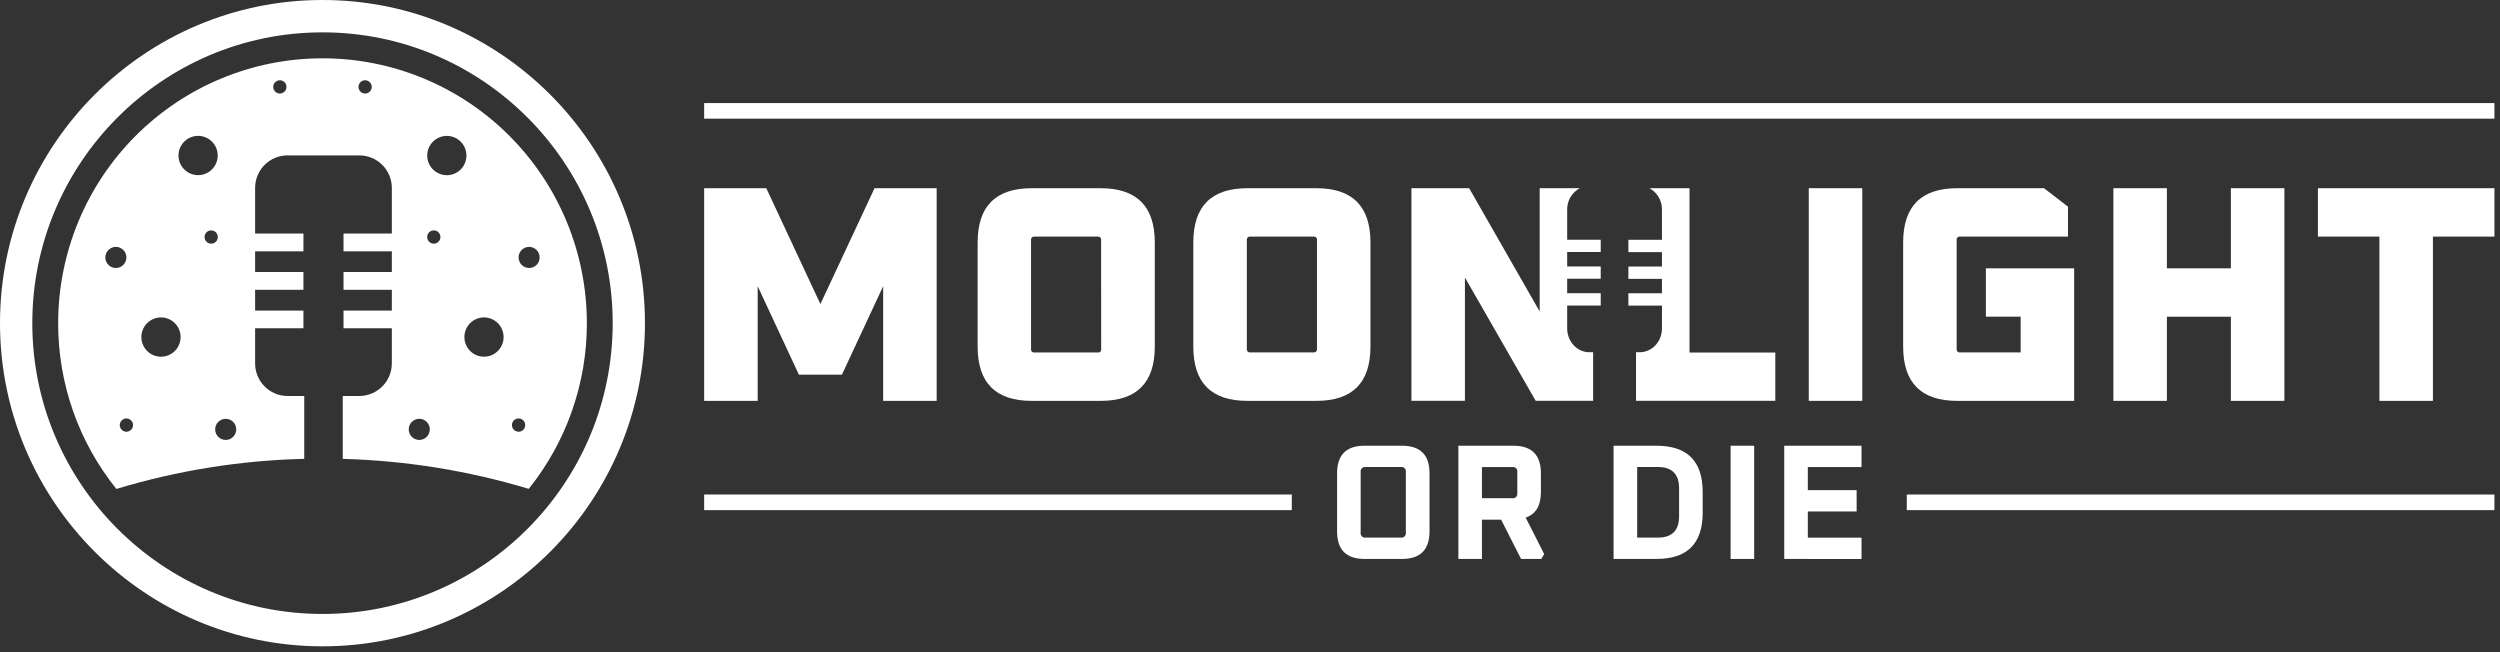 <svg width="299" height="78" viewBox="0 0 299 78" fill="none" xmlns="http://www.w3.org/2000/svg">
<rect x="0" y="0" width="299" height="78" fill="#333333" stroke="none"/>
<g clip-path="url(#clip0_1685_2384)">
<path d="M98.121 36.367L91.649 22.508H84.217V47.942H90.619V34.23L95.546 44.807H100.696L105.625 34.23V47.942H112.025V22.508H104.596L98.121 36.367Z" fill="white"/>
<path d="M131.626 22.51H123.399C119.083 22.51 116.925 24.672 116.925 28.996V41.455C116.925 45.782 119.083 47.945 123.399 47.944H131.637C135.955 47.944 138.113 45.781 138.112 41.455V28.992C138.11 24.67 135.948 22.51 131.626 22.51ZM131.701 41.75C131.709 41.805 131.704 41.861 131.686 41.914C131.669 41.967 131.639 42.015 131.6 42.054C131.56 42.094 131.512 42.124 131.46 42.141C131.407 42.159 131.351 42.164 131.296 42.156H123.719C123.664 42.164 123.608 42.159 123.555 42.141C123.503 42.124 123.455 42.094 123.415 42.054C123.376 42.015 123.347 41.967 123.329 41.914C123.311 41.861 123.306 41.805 123.314 41.75V28.705C123.306 28.65 123.311 28.594 123.329 28.541C123.347 28.488 123.376 28.44 123.415 28.401C123.455 28.362 123.503 28.332 123.555 28.314C123.608 28.297 123.664 28.291 123.719 28.299H131.287C131.342 28.291 131.399 28.297 131.451 28.314C131.504 28.332 131.552 28.362 131.591 28.401C131.63 28.44 131.66 28.488 131.678 28.541C131.695 28.594 131.7 28.65 131.692 28.705L131.701 41.75Z" fill="white"/>
<path d="M157.441 22.51H149.195C144.878 22.51 142.72 24.672 142.72 28.996V41.455C142.72 45.782 144.878 47.945 149.195 47.944H157.435C161.75 47.944 163.907 45.781 163.907 41.455V28.992C163.906 24.67 161.75 22.51 157.441 22.51ZM157.509 41.737C157.517 41.792 157.512 41.849 157.494 41.901C157.477 41.954 157.447 42.002 157.408 42.042C157.369 42.081 157.321 42.111 157.268 42.128C157.215 42.146 157.159 42.151 157.104 42.143H149.527C149.472 42.151 149.416 42.146 149.364 42.128C149.311 42.111 149.263 42.081 149.224 42.042C149.184 42.002 149.155 41.954 149.137 41.901C149.12 41.849 149.114 41.792 149.122 41.737V28.705C149.114 28.65 149.12 28.594 149.137 28.541C149.155 28.488 149.184 28.44 149.224 28.401C149.263 28.362 149.311 28.332 149.364 28.314C149.416 28.297 149.472 28.291 149.527 28.299H157.104C157.159 28.291 157.215 28.297 157.268 28.314C157.321 28.332 157.369 28.362 157.408 28.401C157.447 28.44 157.477 28.488 157.494 28.541C157.512 28.594 157.517 28.65 157.509 28.705V41.737Z" fill="white"/>
<path d="M187.435 25.073C187.425 24.548 187.561 24.031 187.827 23.578C188.093 23.126 188.479 22.756 188.942 22.51H184.145V37.251L175.713 22.51H168.808V47.933H175.204V33.192L183.665 47.933H190.539V42.126H190.074C188.622 42.126 187.435 40.844 187.435 39.281V36.539H191.447V35.068H187.435V33.339H191.447V31.867H187.435V30.141H191.447V28.669H187.435V25.073Z" fill="white"/>
<path d="M202.066 22.51H197.277C197.736 22.76 198.117 23.131 198.38 23.583C198.643 24.035 198.778 24.55 198.77 25.073V28.68H194.755V30.152H198.77V31.878H194.755V33.35H198.77V35.078H194.755V36.55H198.77V39.281C198.77 40.851 197.582 42.126 196.12 42.126H195.67V47.933H212.326V42.165H202.066V22.51Z" fill="white"/>
<path d="M222.728 22.508H216.328V47.942H222.728V22.508Z" fill="white"/>
<path d="M237.511 37.875H241.668V42.148H234.42C234.365 42.155 234.308 42.15 234.256 42.133C234.203 42.115 234.155 42.085 234.116 42.046C234.077 42.007 234.047 41.959 234.029 41.906C234.012 41.853 234.007 41.797 234.015 41.742V28.705C234.007 28.65 234.012 28.594 234.029 28.541C234.047 28.488 234.077 28.44 234.116 28.401C234.155 28.362 234.203 28.332 234.256 28.314C234.308 28.297 234.365 28.291 234.42 28.299H247.33V24.717L244.463 22.51H234.089C229.774 22.51 227.617 24.672 227.617 28.996V41.455C227.617 45.782 229.774 47.945 234.089 47.944H248.068V32.089H237.511V37.875Z" fill="white"/>
<path d="M266.812 32.092H259.16V22.508H252.76V47.942H259.16V37.877H266.812V47.942H273.212V22.508H266.812V32.092Z" fill="white"/>
<path d="M277.222 22.508V28.295H284.577V47.942H290.977V28.295H298.334V22.508H277.222Z" fill="white"/>
<path d="M154.499 59.143H84.217V61.014H154.499V59.143Z" fill="white"/>
<path d="M298.334 12.324H84.217V14.196H298.334V12.324Z" fill="white"/>
<path d="M298.334 59.143H228.052V61.014H298.334V59.143Z" fill="white"/>
<path d="M159.915 63.553V56.605C159.915 54.406 161.011 53.307 163.204 53.309H167.681C169.874 53.309 170.971 54.407 170.971 56.605V63.553C170.971 65.75 169.874 66.849 167.681 66.849H163.204C161.011 66.849 159.915 65.75 159.915 63.553ZM162.735 63.709C162.724 63.788 162.731 63.87 162.756 63.946C162.782 64.023 162.825 64.093 162.882 64.15C162.938 64.207 163.008 64.25 163.084 64.276C163.16 64.302 163.242 64.309 163.321 64.298H167.553C167.633 64.309 167.714 64.302 167.79 64.276C167.867 64.25 167.936 64.207 167.993 64.15C168.05 64.093 168.093 64.023 168.118 63.946C168.143 63.87 168.151 63.788 168.139 63.709V56.445C168.151 56.365 168.143 56.283 168.118 56.207C168.093 56.13 168.05 56.061 167.993 56.004C167.936 55.946 167.867 55.903 167.79 55.877C167.714 55.852 167.633 55.844 167.553 55.855H163.321C163.242 55.844 163.16 55.852 163.084 55.877C163.008 55.903 162.938 55.946 162.882 56.004C162.825 56.061 162.782 56.13 162.756 56.207C162.731 56.283 162.724 56.365 162.735 56.445V63.709Z" fill="white"/>
<path d="M174.421 66.849V53.309H181C183.193 53.309 184.29 54.407 184.292 56.605V58.842C184.292 60.478 183.684 61.499 182.469 61.903L184.684 66.261L184.349 66.849H181.921L179.531 62.149H177.241V66.849H174.421ZM177.241 59.585H180.883C180.963 59.597 181.044 59.59 181.121 59.565C181.197 59.539 181.267 59.496 181.324 59.44C181.381 59.382 181.424 59.313 181.45 59.236C181.475 59.159 181.483 59.078 181.471 58.998V56.449C181.483 56.369 181.475 56.287 181.45 56.211C181.424 56.134 181.381 56.064 181.324 56.007C181.267 55.95 181.197 55.907 181.121 55.881C181.044 55.855 180.963 55.848 180.883 55.859H177.241V59.585Z" fill="white"/>
<path d="M192.985 66.849V53.309H198.117C201.798 53.309 203.639 55.153 203.641 58.842V61.316C203.641 65.005 201.799 66.849 198.117 66.849H192.985ZM195.806 64.298H198.275C199.972 64.298 200.82 63.448 200.82 61.747V58.404C200.82 56.703 199.972 55.853 198.275 55.853H195.806V64.298Z" fill="white"/>
<path d="M206.979 66.849V53.309H209.798V66.849H206.979Z" fill="white"/>
<path d="M213.395 66.849V53.309H222.639V55.859H216.216V58.617H222.053V61.168H216.216V64.309H222.639V66.86L213.395 66.849Z" fill="white"/>
<path d="M38.572 6.975C34.421 6.974 30.31 7.792 26.475 9.384C22.639 10.975 19.154 13.307 16.218 16.249C13.282 19.19 10.953 22.681 9.364 26.524C7.775 30.367 6.957 34.487 6.956 38.647C6.943 45.861 9.4 52.861 13.917 58.479C21.211 56.271 28.769 55.059 36.387 54.877V47.361H34.349C33.319 47.349 32.336 46.927 31.617 46.188C30.897 45.45 30.5 44.456 30.512 43.424V39.262H36.291V37.147H30.512V34.658H36.291V32.534H30.512V30.056H36.291V27.933H30.512V22.511C30.501 21.48 30.9 20.488 31.619 19.751C32.339 19.015 33.321 18.595 34.349 18.584H42.998C43.511 18.587 44.018 18.691 44.49 18.891C44.962 19.091 45.391 19.383 45.75 19.749C46.109 20.116 46.392 20.55 46.584 21.027C46.775 21.504 46.87 22.014 46.863 22.528V27.933H41.084V30.056H46.863V32.534H41.084V34.658H46.863V37.147H41.084V39.262H46.863V43.413C46.869 43.926 46.773 44.435 46.583 44.911C46.392 45.387 46.11 45.82 45.752 46.187C45.394 46.554 44.968 46.846 44.497 47.047C44.026 47.249 43.52 47.355 43.009 47.361H40.994V54.881C48.535 55.085 56.015 56.291 63.238 58.468C67.745 52.85 70.198 45.855 70.188 38.647C70.188 34.487 69.37 30.367 67.781 26.524C66.192 22.681 63.863 19.189 60.927 16.248C57.991 13.307 54.506 10.974 50.67 9.383C46.834 7.792 42.724 6.973 38.572 6.975ZM13.857 32.052C13.523 32.052 13.202 31.919 12.966 31.682C12.73 31.445 12.597 31.124 12.597 30.789C12.598 30.454 12.731 30.134 12.967 29.897C13.203 29.66 13.523 29.527 13.857 29.526C14.023 29.526 14.186 29.559 14.339 29.622C14.492 29.686 14.631 29.779 14.748 29.896C14.865 30.013 14.958 30.153 15.021 30.306C15.084 30.459 15.117 30.623 15.117 30.789C15.117 30.955 15.085 31.119 15.022 31.273C14.959 31.426 14.866 31.565 14.749 31.682C14.632 31.8 14.492 31.893 14.34 31.956C14.187 32.019 14.023 32.052 13.857 32.052ZM15.117 51.636C14.907 51.636 14.705 51.552 14.556 51.403C14.408 51.254 14.324 51.052 14.324 50.841C14.325 50.631 14.408 50.429 14.557 50.28C14.706 50.131 14.907 50.047 15.117 50.046C15.327 50.046 15.529 50.13 15.678 50.279C15.826 50.428 15.91 50.63 15.91 50.841C15.91 50.946 15.89 51.049 15.85 51.146C15.81 51.242 15.752 51.33 15.678 51.404C15.605 51.478 15.517 51.536 15.421 51.576C15.325 51.616 15.221 51.636 15.117 51.636ZM19.253 42.663C18.631 42.663 18.035 42.416 17.595 41.975C17.155 41.534 16.908 40.936 16.908 40.313C16.908 39.69 17.155 39.092 17.595 38.651C18.035 38.211 18.631 37.963 19.253 37.963C19.875 37.963 20.471 38.211 20.911 38.651C21.351 39.092 21.598 39.69 21.598 40.313C21.598 40.936 21.351 41.534 20.911 41.975C20.471 42.416 19.875 42.663 19.253 42.663ZM21.349 18.599C21.349 17.976 21.596 17.378 22.035 16.937C22.475 16.496 23.072 16.249 23.694 16.249C24.316 16.249 24.912 16.496 25.352 16.937C25.792 17.378 26.039 17.976 26.039 18.599C26.039 19.222 25.792 19.82 25.352 20.26C24.912 20.701 24.316 20.949 23.694 20.949C23.072 20.949 22.475 20.701 22.035 20.26C21.596 19.82 21.349 19.222 21.349 18.599ZM24.465 28.349C24.465 28.245 24.485 28.141 24.525 28.045C24.565 27.948 24.623 27.86 24.697 27.787C24.771 27.713 24.858 27.654 24.955 27.614C25.051 27.575 25.154 27.554 25.259 27.555C25.363 27.555 25.466 27.575 25.562 27.615C25.658 27.655 25.746 27.713 25.819 27.787C25.893 27.861 25.951 27.949 25.991 28.045C26.031 28.142 26.052 28.245 26.052 28.349C26.051 28.56 25.967 28.762 25.819 28.911C25.67 29.059 25.469 29.143 25.259 29.144C25.048 29.144 24.846 29.06 24.698 28.911C24.549 28.762 24.465 28.56 24.465 28.349ZM26.994 52.617C26.66 52.616 26.339 52.482 26.103 52.245C25.866 52.008 25.734 51.687 25.734 51.352C25.734 51.017 25.867 50.696 26.104 50.46C26.34 50.223 26.66 50.09 26.994 50.089C27.328 50.089 27.649 50.222 27.886 50.459C28.122 50.696 28.255 51.017 28.256 51.352C28.256 51.687 28.123 52.009 27.886 52.246C27.65 52.483 27.329 52.617 26.994 52.617ZM33.471 11.188C33.26 11.188 33.059 11.104 32.91 10.955C32.761 10.806 32.678 10.604 32.678 10.393C32.678 10.182 32.762 9.98 32.91 9.831C33.059 9.683 33.26 9.599 33.471 9.598C33.681 9.598 33.883 9.682 34.031 9.831C34.18 9.98 34.264 10.182 34.264 10.393C34.264 10.497 34.244 10.601 34.204 10.697C34.164 10.794 34.106 10.882 34.032 10.955C33.958 11.029 33.871 11.088 33.774 11.128C33.678 11.168 33.575 11.188 33.471 11.188ZM43.667 11.188C43.457 11.188 43.255 11.104 43.107 10.955C42.958 10.806 42.874 10.604 42.874 10.393C42.875 10.182 42.959 9.98 43.107 9.831C43.256 9.683 43.457 9.599 43.667 9.598C43.878 9.598 44.08 9.682 44.228 9.831C44.377 9.98 44.461 10.182 44.461 10.393C44.461 10.498 44.44 10.601 44.401 10.698C44.361 10.794 44.302 10.882 44.228 10.956C44.154 11.03 44.066 11.089 43.97 11.128C43.873 11.168 43.77 11.188 43.665 11.188H43.667ZM50.144 52.614C49.978 52.614 49.815 52.582 49.661 52.518C49.508 52.455 49.37 52.361 49.252 52.244C49.136 52.126 49.043 51.987 48.98 51.834C48.916 51.68 48.884 51.516 48.884 51.35C48.884 51.184 48.917 51.02 48.98 50.866C49.043 50.713 49.136 50.574 49.253 50.457C49.37 50.34 49.509 50.247 49.662 50.183C49.815 50.12 49.979 50.087 50.144 50.087C50.478 50.087 50.799 50.22 51.035 50.457C51.271 50.694 51.404 51.015 51.404 51.35C51.405 51.516 51.373 51.68 51.309 51.834C51.246 51.988 51.154 52.127 51.037 52.245C50.919 52.363 50.78 52.456 50.627 52.52C50.474 52.584 50.31 52.617 50.144 52.617V52.614ZM51.882 29.142C51.671 29.142 51.47 29.058 51.321 28.909C51.172 28.76 51.089 28.558 51.089 28.347C51.088 28.243 51.109 28.139 51.148 28.043C51.188 27.946 51.246 27.858 51.32 27.785C51.394 27.711 51.481 27.652 51.578 27.612C51.674 27.572 51.777 27.552 51.882 27.552C51.986 27.552 52.089 27.573 52.185 27.613C52.281 27.653 52.369 27.711 52.442 27.785C52.516 27.859 52.575 27.947 52.614 28.043C52.654 28.139 52.675 28.243 52.675 28.347C52.675 28.558 52.591 28.76 52.443 28.91C52.294 29.059 52.092 29.143 51.882 29.144V29.142ZM53.44 20.953C52.818 20.953 52.222 20.705 51.782 20.265C51.342 19.824 51.095 19.226 51.095 18.603C51.095 17.98 51.342 17.382 51.782 16.941C52.222 16.501 52.818 16.253 53.44 16.253C54.062 16.253 54.658 16.501 55.098 16.941C55.538 17.382 55.785 17.98 55.785 18.603C55.785 18.912 55.725 19.218 55.607 19.503C55.489 19.788 55.317 20.048 55.099 20.266C54.881 20.485 54.623 20.658 54.338 20.776C54.053 20.894 53.748 20.955 53.44 20.955V20.953ZM57.885 42.661C57.263 42.661 56.667 42.413 56.227 41.973C55.787 41.532 55.54 40.934 55.54 40.311C55.54 39.688 55.787 39.09 56.227 38.649C56.667 38.208 57.263 37.961 57.885 37.961C58.507 37.961 59.103 38.208 59.543 38.649C59.983 39.09 60.23 39.688 60.23 40.311C60.23 40.62 60.17 40.925 60.052 41.211C59.935 41.496 59.762 41.755 59.544 41.974C59.326 42.192 59.068 42.366 58.783 42.484C58.498 42.602 58.193 42.663 57.885 42.663V42.661ZM62.021 51.634C61.811 51.634 61.609 51.55 61.46 51.401C61.312 51.252 61.228 51.05 61.228 50.839C61.228 50.628 61.312 50.427 61.461 50.278C61.609 50.129 61.811 50.045 62.021 50.044C62.231 50.044 62.433 50.128 62.582 50.277C62.73 50.426 62.814 50.628 62.814 50.839C62.815 50.944 62.794 51.047 62.755 51.144C62.715 51.241 62.657 51.329 62.583 51.403C62.509 51.477 62.422 51.536 62.325 51.576C62.229 51.616 62.125 51.636 62.021 51.636V51.634ZM63.281 32.05C62.947 32.05 62.626 31.916 62.39 31.68C62.154 31.443 62.021 31.122 62.021 30.787C62.022 30.452 62.154 30.131 62.391 29.895C62.627 29.658 62.947 29.525 63.281 29.524C63.615 29.524 63.936 29.657 64.172 29.894C64.408 30.131 64.541 30.452 64.541 30.787C64.541 30.953 64.509 31.118 64.446 31.271C64.383 31.425 64.29 31.565 64.172 31.682C64.055 31.8 63.916 31.893 63.762 31.956C63.609 32.02 63.445 32.052 63.279 32.052L63.281 32.05Z" fill="white"/>
<path d="M38.57 77.301C17.302 77.301 0 59.962 0 38.65C0 17.337 17.302 0 38.57 0C59.838 0 77.136 17.339 77.136 38.65C77.136 59.96 59.838 77.301 38.57 77.301ZM38.57 3.869C19.432 3.869 3.863 19.465 3.863 38.65C3.863 57.834 19.426 73.43 38.57 73.43C57.715 73.43 73.278 57.834 73.278 38.65C73.278 19.465 57.706 3.869 38.57 3.869Z" fill="white"/>
</g>
<defs>
<clipPath id="clip0_1685_2384">
<rect width="298.334" height="77.301" fill="white"/>
</clipPath>
</defs>
</svg>
